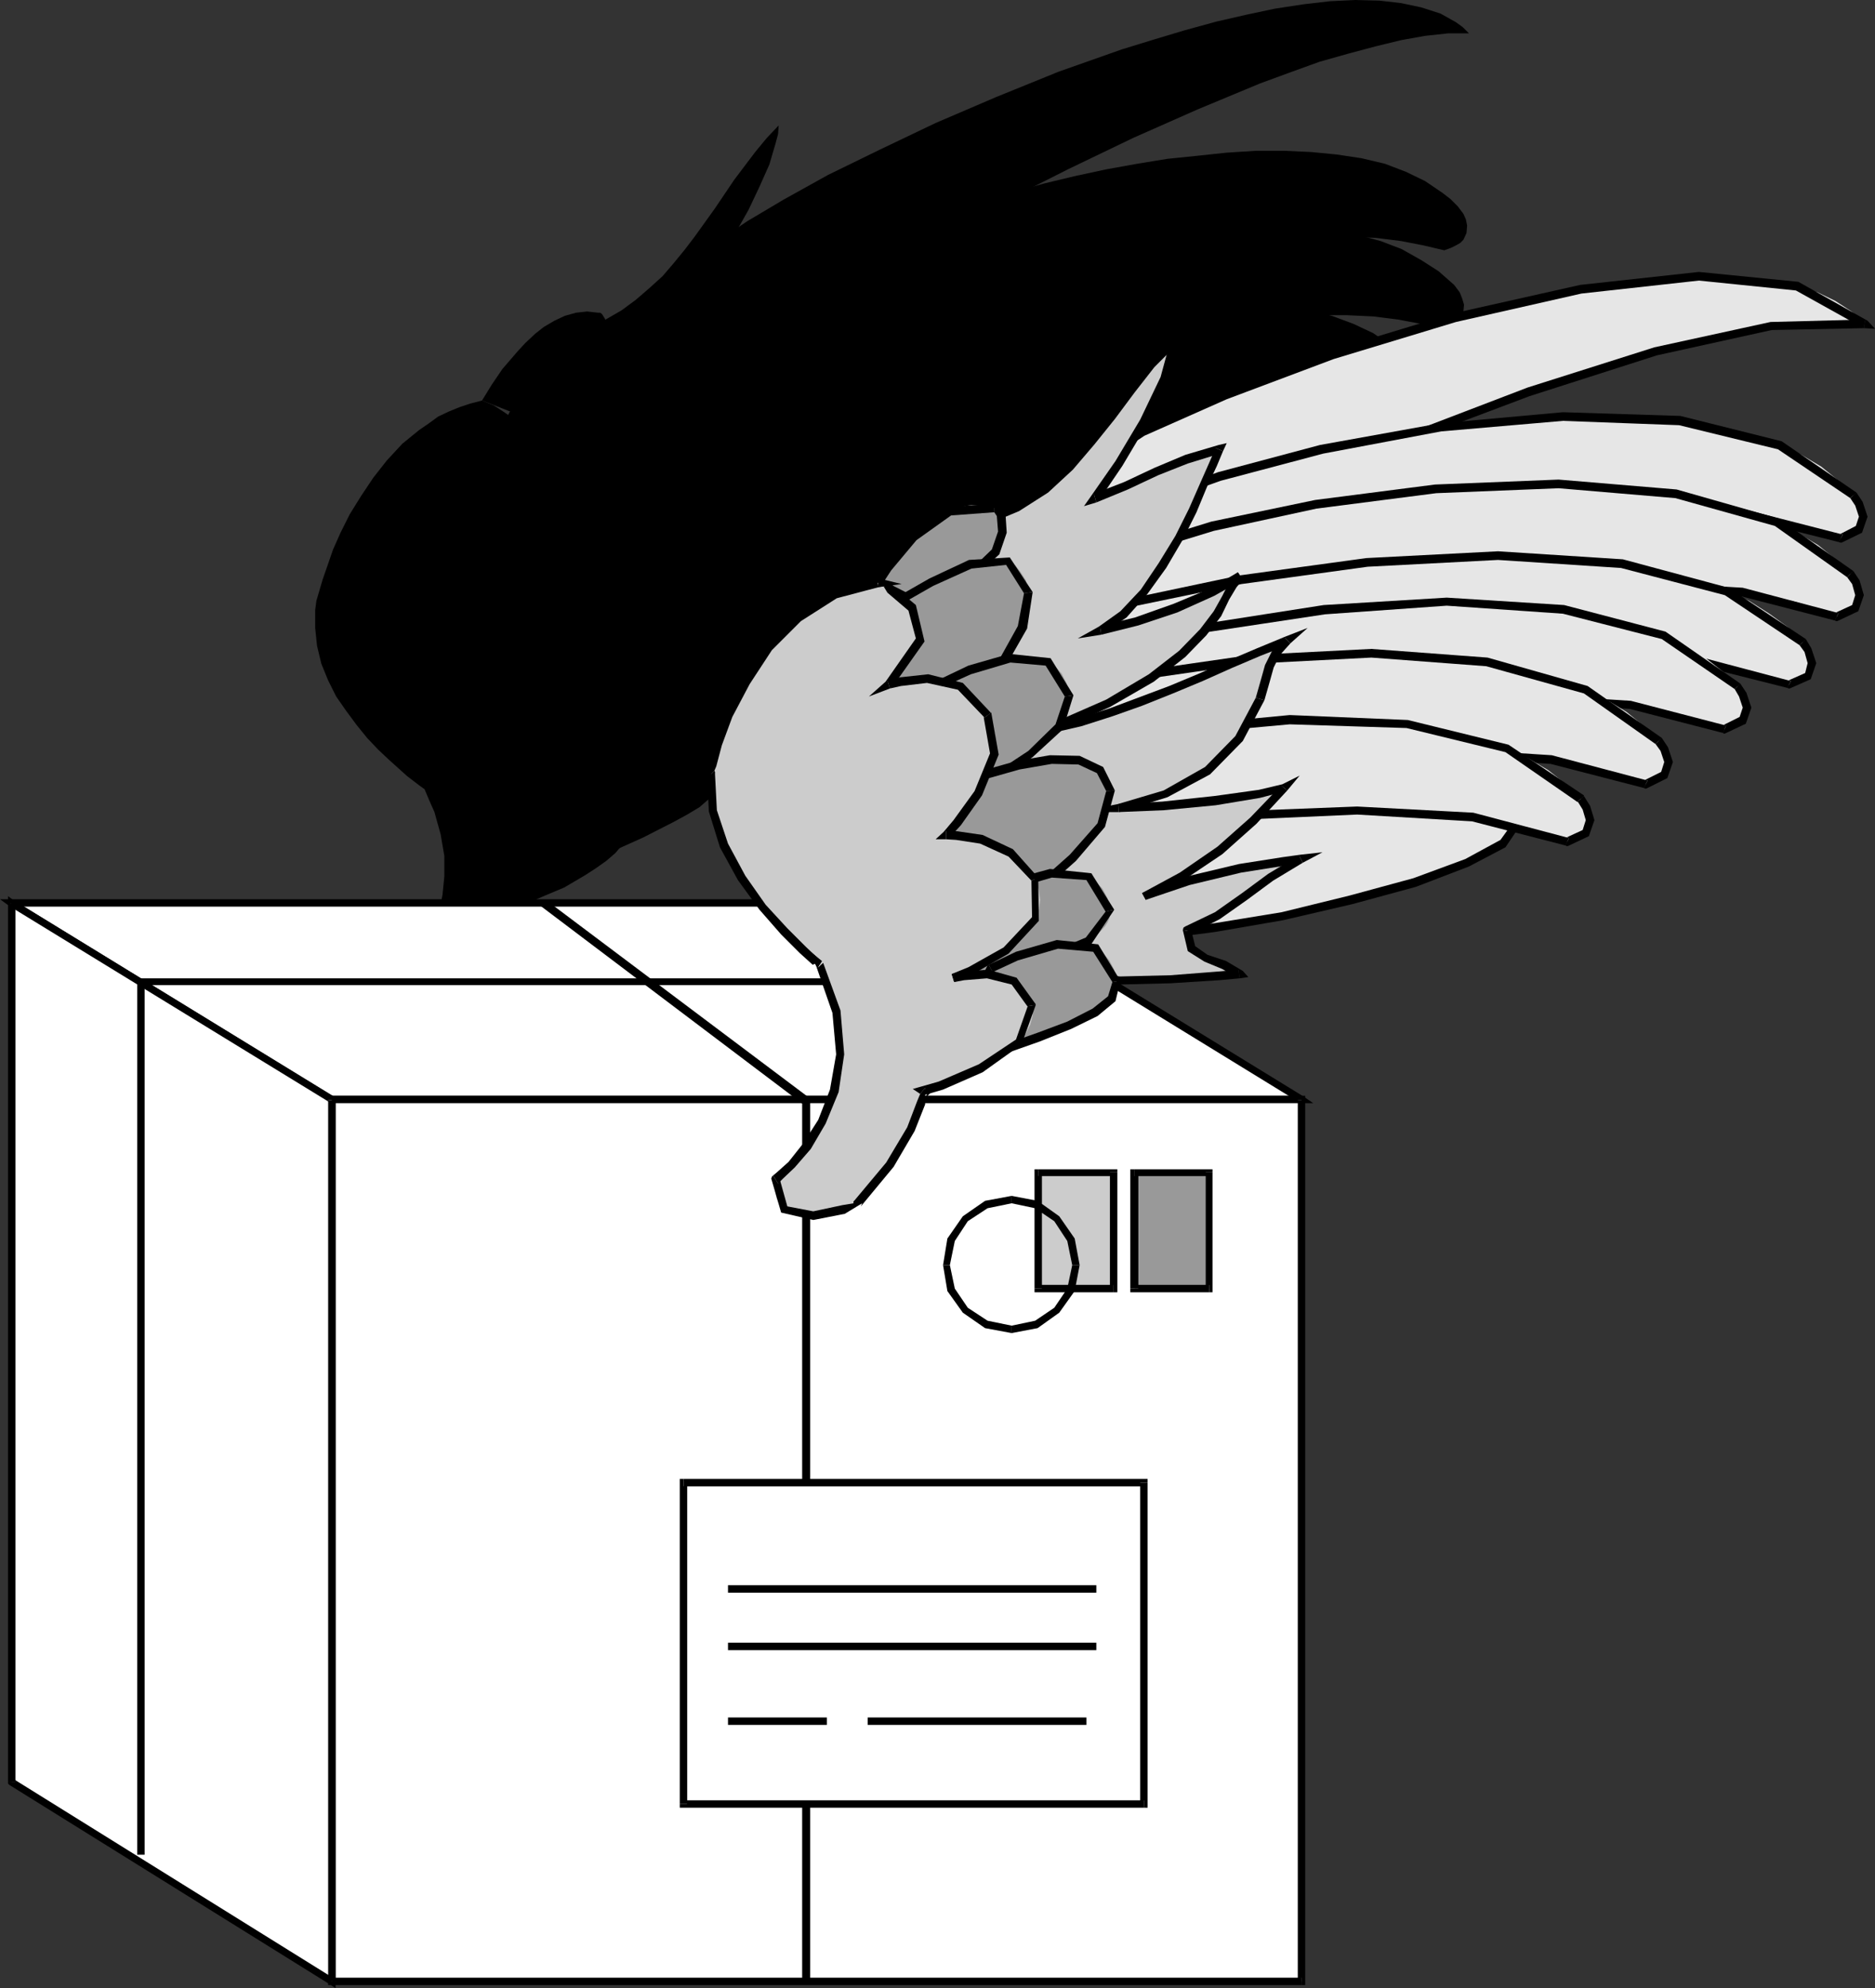 <?xml version="1.0" encoding="UTF-8" standalone="no"?>
<svg
   version="1.0"
   width="129.724mm"
   height="137.52mm"
   id="svg153"
   sodipodi:docname="Air Mail 04.wmf"
   xmlns:inkscape="http://www.inkscape.org/namespaces/inkscape"
   xmlns:sodipodi="http://sodipodi.sourceforge.net/DTD/sodipodi-0.dtd"
   xmlns="http://www.w3.org/2000/svg"
   xmlns:svg="http://www.w3.org/2000/svg">
  <rect width="100%" height="100%" fill="#333333" stroke="none"/>
  <sodipodi:namedview
     id="namedview153"
     pagecolor="#ffffff"
     bordercolor="#000000"
     borderopacity="0.25"
     inkscape:showpageshadow="2"
     inkscape:pageopacity="0.0"
     inkscape:pagecheckerboard="0"
     inkscape:deskcolor="#d1d1d1"
     inkscape:document-units="mm" />
  <defs
     id="defs1">
    <pattern
       id="WMFhbasepattern"
       patternUnits="userSpaceOnUse"
       width="6"
       height="6"
       x="0"
       y="0" />
  </defs>
  <path
     style="fill:#000000;fill-opacity:1;fill-rule:evenodd;stroke:none"
     d="m 211.857,157.69 8.08,-2.908 9.05,-2.747 5.494,-1.454 5.979,-1.293 6.302,-1.293 6.464,-0.969 6.787,-0.808 6.626,-0.323 6.787,0.162 6.787,0.485 6.626,1.131 5.979,1.939 v 1.131 l -0.646,1.293 -1.131,1.454 -1.454,1.454 -4.04,2.908 -5.494,3.231 -6.464,3.07 -7.272,3.554 -8.08,3.07 -8.565,3.393 -8.726,3.07 -9.211,2.747 -9.05,2.908 -8.888,2.262 -8.242,2.1 -7.757,1.939 -6.787,0.969 -5.979,0.808 z"
     id="path1" />
  <path
     style="fill:#000000;fill-opacity:1;fill-rule:evenodd;stroke:none"
     d="m 184.062,66.243 1.778,-1.777 2.424,-1.777 7.11,-4.847 9.534,-5.655 11.635,-6.463 13.574,-6.624 14.544,-6.947 15.837,-6.786 16.322,-6.624 16.483,-5.816 8.403,-2.585 8.08,-2.424 8.242,-2.262 7.757,-1.777 7.595,-1.616 7.434,-1.131 6.949,-0.808 L 354.388,0 l 6.302,0.162 5.656,0.646 5.333,1.131 5.01,1.616 4.04,2.262 1.778,1.293 1.616,1.616 h -5.494 l -5.979,0.646 -6.302,1.131 -6.626,1.616 -7.272,1.939 -7.434,2.1 -7.595,2.747 -7.918,2.908 -16.322,6.786 -16.806,7.432 -17.13,8.24 -16.645,8.402 -31.35,16.641 -26.664,14.703 -19.069,10.502 -5.979,2.908 -3.07,1.293 z"
     id="path2" />
  <path
     style="fill:#000000;fill-opacity:1;fill-rule:evenodd;stroke:none"
     d="m 184.062,84.177 1.778,-1.616 2.262,-1.777 6.787,-4.039 9.05,-4.685 11.15,-4.685 12.928,-5.17 14.059,-5.009 15.19,-4.847 15.675,-4.362 8.08,-1.939 8.242,-1.777 8.08,-1.454 7.918,-1.293 7.918,-0.808 7.595,-0.808 7.595,-0.485 h 7.434 l 7.11,0.323 6.626,0.646 6.464,0.969 6.141,1.454 5.494,2.1 5.01,2.424 4.525,3.07 2.101,1.616 1.939,1.939 1.454,1.939 0.646,1.454 0.323,1.616 -0.162,1.939 -0.808,1.777 -0.808,0.808 -1.131,0.646 -1.293,0.646 -1.778,0.646 -5.494,-1.293 -5.818,-1.131 -6.464,-0.808 -6.949,-0.323 -6.949,-0.162 -7.434,0.323 -7.757,0.485 -8.08,0.808 -16.16,2.1 -16.806,2.908 -16.968,3.716 -16.483,3.878 -15.998,4.201 -15.352,4.362 -26.341,7.594 -18.907,5.978 -5.979,1.777 -3.07,0.808 z"
     id="path3" />
  <path
     style="fill:#000000;fill-opacity:1;fill-rule:evenodd;stroke:none"
     d="m 182.285,95.809 1.778,-1.616 2.424,-1.616 3.07,-1.777 3.555,-1.939 9.211,-4.201 11.312,-4.362 12.766,-4.362 14.382,-4.362 15.029,-3.878 15.837,-3.554 8.08,-1.454 8.242,-1.293 8.08,-1.131 7.918,-0.969 8.08,-0.485 7.757,-0.485 h 7.434 l 7.434,0.162 7.272,0.485 6.787,1.131 6.302,1.293 5.979,1.616 5.494,2.1 5.171,2.908 4.525,2.908 4.04,3.554 1.454,1.939 0.646,1.616 0.485,1.616 -0.162,1.777 -0.323,0.969 -0.646,0.808 -0.808,0.808 -0.97,0.808 -1.293,0.646 -1.616,0.485 -5.494,-1.293 -5.979,-1.131 -6.464,-0.808 -6.949,-0.323 h -7.11 l -7.434,0.162 -7.757,0.485 -7.918,0.808 -16.322,2.1 -16.645,3.231 -16.968,3.393 -16.645,4.039 -15.998,4.201 -15.19,4.201 -26.341,7.755 -18.907,5.978 -5.979,1.777 -3.07,0.808 z"
     id="path4" />
  <path
     style="fill:#000000;fill-opacity:1;fill-rule:evenodd;stroke:none"
     d="m 159.014,118.914 1.939,-1.454 2.262,-1.939 3.232,-1.616 4.04,-2.1 9.696,-4.362 11.797,-4.685 13.736,-4.685 15.029,-4.685 16.322,-4.201 16.806,-3.878 8.565,-1.616 8.565,-1.454 8.565,-1.454 8.565,-0.969 8.565,-0.808 8.08,-0.485 8.08,-0.323 7.757,0.162 7.434,0.485 7.11,0.808 6.787,1.293 6.302,1.616 5.656,2.1 5.171,2.424 4.686,3.231 2.101,1.454 1.939,1.939 0.646,0.646 0.808,1.293 0.646,1.454 0.485,1.777 -0.162,1.777 -0.323,0.969 -0.646,0.808 -0.646,0.808 -1.131,0.808 -1.293,0.646 -1.778,0.646 -5.494,-1.454 -5.979,-1.131 -6.302,-0.808 -6.949,-0.323 -7.11,-0.162 -7.434,0.323 -7.595,0.485 -8.08,0.808 -16.483,2.262 -16.645,2.908 -16.806,3.716 -16.645,3.716 -15.998,4.201 -15.19,4.362 -26.341,7.917 -19.069,5.816 -5.979,1.616 -2.909,0.808 z"
     id="path5" />
  <path
     style="fill:#000000;fill-opacity:1;fill-rule:evenodd;stroke:none"
     d="m 153.843,132.97 1.778,-1.616 2.262,-1.777 3.07,-1.777 3.555,-2.1 9.211,-4.362 11.312,-4.524 12.605,-4.847 14.221,-4.685 15.19,-4.362 15.675,-3.878 8.08,-1.777 8.08,-1.616 7.918,-1.293 8.242,-0.969 7.757,-0.969 7.757,-0.485 7.434,-0.323 7.434,0.162 7.11,0.485 6.787,0.808 6.464,1.131 5.979,1.616 5.494,2.1 5.171,2.585 4.525,3.07 3.878,3.554 1.454,1.777 0.646,1.777 0.323,1.777 -0.162,1.616 -0.162,0.808 -0.646,0.808 -0.808,0.969 -1.131,0.808 -1.293,0.485 -1.616,0.646 -5.494,-1.293 -5.979,-1.293 -6.464,-0.808 -6.787,-0.323 h -7.272 l -7.272,0.162 -7.757,0.646 -7.918,0.646 -16.322,2.262 -16.806,3.07 -16.968,3.554 -16.483,4.039 -16.16,4.201 -15.19,4.039 -26.341,7.917 -18.907,5.978 -5.979,1.777 -3.07,0.808 z"
     id="path6" />
  <path
     style="fill:#000000;fill-opacity:1;fill-rule:evenodd;stroke:none"
     d="m 136.067,146.38 1.616,-1.616 2.424,-1.616 2.909,-1.939 3.717,-1.777 9.05,-4.201 10.827,-4.524 12.605,-4.524 13.898,-4.524 15.029,-3.878 7.595,-2.1 7.757,-1.777 7.918,-1.293 8.08,-1.454 7.757,-1.131 7.918,-1.131 7.918,-0.646 7.434,-0.323 7.595,-0.162 7.272,0.162 6.949,0.485 6.626,0.808 6.302,1.454 5.979,1.616 5.494,2.1 5.01,2.747 4.525,2.908 4.04,3.554 1.454,1.939 0.646,1.616 0.323,1.777 -0.162,1.777 -0.323,0.808 -0.485,0.808 -0.808,0.808 -1.131,0.808 -1.293,0.646 -1.778,0.646 -5.494,-1.454 -5.818,-1.131 -6.464,-0.808 -6.787,-0.323 h -7.272 l -7.272,0.162 -7.757,0.646 -7.918,0.646 -16.322,2.262 -16.968,3.07 -16.645,3.393 -16.645,4.039 -15.998,4.201 -15.19,4.201 -26.341,7.917 -18.907,5.816 -5.979,1.777 -3.07,0.808 z"
     id="path7" />
  <path
     style="fill:#000000;fill-opacity:1;fill-rule:evenodd;stroke:none"
     d="m 112.635,171.423 1.778,-1.616 2.262,-1.777 6.949,-4.039 9.05,-4.524 11.15,-5.009 12.766,-5.009 14.221,-5.17 15.19,-4.685 15.675,-4.362 7.918,-1.939 8.242,-1.616 7.918,-1.616 8.08,-1.293 7.918,-0.969 7.595,-0.808 7.595,-0.323 7.434,-0.162 6.949,0.323 6.787,0.646 6.464,1.131 6.141,1.454 5.494,2.1 5.01,2.424 4.525,2.908 2.101,1.777 1.939,1.777 1.454,1.939 0.646,1.616 0.485,1.616 -0.162,1.777 -0.323,0.969 -0.646,0.808 -0.808,0.808 -0.97,0.808 -1.293,0.646 -1.778,0.646 -5.494,-1.454 -5.979,-1.131 -6.302,-0.808 -6.949,-0.323 h -7.11 l -7.434,0.162 -7.595,0.485 -8.08,0.808 -16.322,2.262 -16.645,3.07 -16.968,3.554 -16.645,3.716 -16.16,4.201 -15.029,4.362 -26.341,7.917 -19.069,5.655 -5.818,1.777 -3.07,0.969 z"
     id="path8" />
  <path
     style="fill:#000000;fill-opacity:1;fill-rule:evenodd;stroke:none"
     d="m 153.681,85.792 4.686,-2.262 4.202,-2.424 3.717,-2.747 3.555,-3.07 3.394,-3.07 2.909,-3.393 2.909,-3.554 2.586,-3.393 5.333,-7.432 5.01,-7.432 5.494,-7.271 3.07,-3.716 3.07,-3.231 -0.162,2.262 -0.646,2.424 -1.616,5.493 -2.586,5.816 -2.909,6.14 -3.394,5.978 -3.394,5.816 -6.141,9.532 4.202,-2.1 4.04,-2.1 7.757,-4.201 7.918,-4.201 4.202,-1.939 4.363,-1.616 -3.878,9.532 -2.909,7.109 -3.717,7.594 -4.202,7.755 -2.424,3.716 -2.424,3.554 -2.747,3.393 -2.586,3.231 -3.232,2.585 -2.909,2.424 4.525,-1.777 4.848,-1.777 10.342,-4.685 9.534,-5.17 3.878,-2.424 3.394,-2.585 -0.97,1.131 -0.808,1.454 -1.939,3.393 -2.262,4.524 -1.616,2.585 -1.939,2.747 -2.586,3.07 -2.909,3.07 -3.717,3.393 -4.525,3.716 -5.171,3.878 -5.979,4.039 -7.272,4.201 -8.242,4.524 8.242,-2.908 7.918,-3.393 7.918,-3.716 7.918,-4.039 15.514,-8.402 14.867,-7.755 -1.616,1.777 -1.293,1.777 -0.97,1.777 -0.808,1.939 -1.293,4.039 -1.293,4.685 -0.97,2.908 -1.293,2.908 -1.454,2.747 -1.616,2.585 -1.778,2.262 -2.101,2.424 -2.101,2.262 -2.424,2.1 -5.171,3.878 -5.656,3.393 -6.141,2.908 -6.464,2.262 5.494,-0.808 6.302,-1.131 13.413,-2.908 11.958,-3.07 4.04,-1.293 2.262,-0.969 -3.878,5.009 -4.04,4.685 -4.363,4.524 -4.686,4.201 -4.525,3.878 -5.01,3.716 -5.01,3.554 -5.01,3.07 5.333,-2.908 6.302,-2.747 6.626,-2.424 6.787,-2.1 11.312,-3.07 4.686,-1.131 -4.202,2.908 -3.717,2.747 -7.11,5.816 -3.232,2.908 -3.555,2.747 -3.878,2.585 -4.202,2.262 v 1.616 l 0.162,1.131 0.323,0.969 0.646,0.969 0.808,0.646 0.808,0.646 2.262,0.808 4.686,1.131 2.424,0.808 1.616,1.131 -5.494,1.131 -12.443,2.262 -7.11,0.969 -6.141,0.808 -5.01,0.162 -1.778,-0.323 -1.131,-0.323 -36.198,-51.863 z"
     id="path9" />
  <path
     style="fill:#000000;fill-opacity:1;fill-rule:evenodd;stroke:none"
     d="m 126.048,104.696 2.586,-4.201 2.747,-4.039 4.04,-4.685 1.939,-2.1 2.586,-2.424 2.262,-1.777 2.747,-1.616 2.747,-1.293 2.909,-0.808 2.909,-0.323 2.909,0.323 h 0.485 l 0.485,0.323 0.808,1.293 0.485,2.1 v 2.262 l -0.646,2.908 -1.131,2.585 -0.808,1.454 -1.131,1.293 -1.293,1.131 -1.616,1.131 -3.878,2.424 -5.656,3.393 -7.434,4.201 z"
     id="path10" />
  <path
     style="fill:#000000;fill-opacity:1;fill-rule:evenodd;stroke:none"
     d="m 133.32,107.604 6.949,-4.685 4.686,-3.07 5.333,-2.747 2.586,-0.969 2.586,-0.646 2.424,-0.323 1.939,0.323 2.101,0.808 1.454,1.454 1.293,2.262 0.646,3.07 0.162,2.262 -0.162,2.262 -0.646,2.424 -0.646,2.424 -2.262,4.847 -2.909,4.524 -3.232,4.524 -3.394,4.201 -5.656,6.624 -26.664,-3.231 z"
     id="path11" />
  <path
     style="fill:#000000;fill-opacity:1;fill-rule:evenodd;stroke:none"
     d="m 143.016,128.769 2.909,-1.616 4.04,-2.262 5.171,-2.424 5.494,-1.939 2.424,-0.485 2.747,-0.323 2.424,0.162 2.262,0.485 1.939,1.131 1.616,1.777 1.293,2.424 0.646,3.07 0.162,2.1 -0.485,2.262 -0.97,2.1 -1.131,1.939 -1.616,2.262 -1.939,1.777 -4.202,3.878 -4.363,3.716 -4.525,3.393 -3.878,3.231 -1.616,1.454 -1.293,1.293 z"
     id="path12" />
  <path
     style="fill:#000000;fill-opacity:1;fill-rule:evenodd;stroke:none"
     d="m 136.713,160.598 3.555,-2.262 6.141,-2.908 7.918,-3.716 4.202,-1.777 4.363,-1.616 4.04,-1.293 4.202,-1.131 3.878,-0.485 h 3.555 l 3.07,0.485 1.293,0.646 1.293,0.646 0.97,0.969 0.646,1.131 0.646,1.454 0.323,1.616 0.162,2.262 -0.485,2.262 -0.808,2.424 -1.293,2.424 -1.454,2.262 -1.778,2.424 -4.04,4.685 -4.363,4.362 -4.363,4.201 -3.878,3.716 -2.586,2.908 z"
     id="path13" />
  <path
     style="fill:#000000;fill-opacity:1;fill-rule:evenodd;stroke:none"
     d="m 153.681,183.864 2.909,-1.616 4.202,-2.424 4.848,-2.262 5.494,-1.939 2.747,-0.646 2.586,-0.162 2.586,0.162 2.262,0.485 1.939,1.131 1.616,1.777 1.293,2.262 0.646,3.231 v 1.131 l -0.162,0.808 -1.131,2.424 -1.939,1.939 -2.586,2.1 -3.07,2.1 -3.555,2.1 -8.08,3.878 -15.998,7.109 -6.302,3.393 -2.262,1.293 -1.454,1.454 z"
     id="path14" />
  <path
     style="fill:#000000;fill-opacity:1;fill-rule:evenodd;stroke:none"
     d="m 155.459,202.282 7.11,-3.878 4.848,-2.424 5.494,-1.939 2.747,-0.485 2.586,-0.323 2.586,0.162 2.262,0.485 1.939,1.131 1.616,1.777 1.131,2.424 0.646,3.07 v 1.131 l -0.162,1.131 -1.131,2.1 -1.616,2.1 -2.586,2.262 -3.232,1.939 -3.555,1.939 -7.918,4.039 -16.16,7.271 -6.302,3.231 -2.101,1.454 -1.616,1.454 z"
     id="path15" />
  <path
     style="fill:#000000;fill-opacity:1;fill-rule:evenodd;stroke:none"
     d="m 99.384,263.678 1.293,-1.131 2.909,-3.231 1.939,-2.424 2.101,-2.747 1.939,-3.231 2.101,-3.716 1.616,-4.039 1.454,-4.201 0.97,-5.009 0.485,-4.847 v -5.332 l -0.97,-5.655 -1.616,-5.816 -1.293,-2.908 -1.293,-3.07 -1.131,-0.808 -3.394,-2.585 -4.848,-4.362 -2.747,-2.585 -2.909,-3.07 -2.747,-3.393 -2.747,-3.716 -2.586,-3.716 -2.101,-4.201 -1.778,-4.362 -1.131,-4.685 -0.485,-4.685 v -4.685 l 0.323,-2.424 1.616,-5.493 2.747,-7.917 1.939,-4.362 2.424,-4.847 2.909,-4.685 3.232,-4.847 3.555,-4.524 4.04,-4.362 4.363,-3.554 2.586,-1.777 2.424,-1.777 2.747,-1.293 2.747,-1.131 2.909,-0.969 3.07,-0.808 3.07,1.293 2.747,1.777 1.616,1.131 1.454,1.616 1.131,1.616 0.646,1.777 0.323,2.1 -0.162,2.424 -0.808,2.747 -1.454,3.07 -2.424,3.231 -3.394,3.716 2.909,-1.293 3.555,-0.969 3.717,-0.646 h 2.101 2.262 l 2.101,0.485 2.101,0.646 2.101,1.131 1.939,1.454 1.616,1.939 1.454,2.262 1.293,2.424 0.646,2.262 0.162,2.585 -0.323,2.747 -0.646,2.747 -0.97,2.747 -2.424,5.17 -2.909,4.685 -2.747,3.554 -2.747,3.554 2.747,-0.323 2.909,0.162 3.555,0.323 3.878,0.969 3.878,1.616 1.778,1.131 1.454,1.454 1.616,1.616 1.293,2.1 1.131,2.424 0.323,2.908 -0.323,2.424 -1.131,2.747 -1.454,2.262 -1.616,2.424 -2.101,2.1 -2.586,2.1 -4.686,3.716 -4.363,2.747 -4.525,2.424 2.747,-0.969 2.909,-0.646 3.232,-0.485 3.555,0.162 1.616,0.323 1.778,0.646 1.293,0.969 1.454,1.131 0.97,1.616 0.808,2.262 0.162,2.424 -0.485,2.424 -1.293,2.424 -1.616,2.424 -1.939,2.262 -2.424,2.1 -2.747,1.939 -2.747,1.777 -5.494,3.231 -5.01,2.1 -4.848,2.1 0.162,0.969 -0.485,2.1 -1.131,3.231 -1.616,4.039 -2.262,4.685 -3.07,5.17 -3.878,5.493 -4.686,5.655 -0.97,0.646 -2.747,1.454 -3.717,1.293 -4.363,1.131 -1.939,0.162 h -1.939 l -1.778,-0.323 -1.616,-0.646 -1.293,-1.131 -0.808,-1.616 -0.323,-2.1 z"
     id="path16" />
  <path
     style="fill:#ffffff;fill-opacity:1;fill-rule:evenodd;stroke:none"
     d="M 2.909,236.05 H 256.621 L 340.329,287.59 H 86.618 Z"
     id="path17" />
  <path
     style="fill:#000000;fill-opacity:1;fill-rule:evenodd;stroke:none"
     d="m 257.105,235.242 -0.485,-0.162 H 2.909 v 1.939 H 256.621 l -0.485,-0.162 0.97,-1.616 h -0.162 l -0.323,-0.162 z"
     id="path18" />
  <path
     style="fill:#000000;fill-opacity:1;fill-rule:evenodd;stroke:none"
     d="m 340.329,288.398 0.485,-1.777 -83.709,-51.378 -0.97,1.616 83.709,51.378 0.485,-1.777 v 1.939 h 3.07 l -2.586,-1.777 z"
     id="path19" />
  <path
     style="fill:#000000;fill-opacity:1;fill-rule:evenodd;stroke:none"
     d="m 86.133,288.236 0.485,0.162 H 340.329 v -1.939 H 86.618 l 0.485,0.162 -0.97,1.616 h 0.162 l 0.323,0.162 z"
     id="path20" />
  <path
     style="fill:#000000;fill-opacity:1;fill-rule:evenodd;stroke:none"
     d="m 2.909,235.081 -0.485,1.777 83.709,51.378 0.97,-1.616 -83.709,-51.378 -0.485,1.777 v -1.939 H 0 l 2.424,1.777 z"
     id="path21" />
  <path
     style="fill:#ffffff;fill-opacity:1;fill-rule:evenodd;stroke:none"
     d="M 86.779,287.59 H 340.329 V 517.985 H 86.779 Z"
     id="path22" />
  <path
     style="fill:#000000;fill-opacity:1;fill-rule:evenodd;stroke:none"
     d="m 341.299,287.59 -0.97,-1.131 H 86.779 v 1.939 H 340.329 l -0.97,-0.808 h 1.939 v -1.131 h -0.97 z"
     id="path23" />
  <path
     style="fill:#000000;fill-opacity:1;fill-rule:evenodd;stroke:none"
     d="m 340.329,518.955 0.97,-0.969 V 287.59 h -1.939 v 230.395 l 0.97,-0.969 v 1.939 h 0.97 v -0.969 z"
     id="path24" />
  <path
     style="fill:#000000;fill-opacity:1;fill-rule:evenodd;stroke:none"
     d="m 85.81,517.985 0.97,0.969 H 340.329 v -1.939 H 86.779 l 0.97,0.969 h -1.939 v 0.969 h 0.97 z"
     id="path25" />
  <path
     style="fill:#000000;fill-opacity:1;fill-rule:evenodd;stroke:none"
     d="M 86.779,286.459 85.81,287.59 v 230.395 h 1.939 V 287.59 l -0.97,0.808 v -1.939 H 85.81 V 287.59 Z"
     id="path26" />
  <path
     style="fill:#ffffff;fill-opacity:1;fill-rule:evenodd;stroke:none"
     d="M 2.909,236.05 86.779,287.59 V 517.985 L 2.909,465.799 Z"
     id="path27" />
  <path
     style="fill:#000000;fill-opacity:1;fill-rule:evenodd;stroke:none"
     d="m 87.749,287.59 -0.485,-0.969 L 3.394,235.242 2.424,236.858 86.294,288.236 85.81,287.59 h 1.939 v -0.646 l -0.485,-0.323 z"
     id="path28" />
  <path
     style="fill:#000000;fill-opacity:1;fill-rule:evenodd;stroke:none"
     d="m 86.294,518.793 1.454,-0.808 V 287.59 h -1.939 v 230.395 l 1.454,-0.808 -0.97,1.616 1.454,0.969 v -1.777 z"
     id="path29" />
  <path
     style="fill:#000000;fill-opacity:1;fill-rule:evenodd;stroke:none"
     d="m 2.101,465.799 0.323,0.808 83.87,52.186 0.97,-1.616 -83.87,-52.186 0.646,0.808 H 2.101 v 0.485 l 0.323,0.323 z"
     id="path30" />
  <path
     style="fill:#000000;fill-opacity:1;fill-rule:evenodd;stroke:none"
     d="m 3.394,235.242 -1.293,0.808 V 465.799 H 4.04 V 236.05 l -1.616,0.808 0.97,-1.616 -1.293,-0.969 v 1.777 z"
     id="path31" />
  <path
     style="fill:#000000;fill-opacity:1;fill-rule:evenodd;stroke:none"
     d="m 37.814,256.569 -0.97,0.969 H 292.011 v -1.777 H 36.845 l -0.97,0.808 0.97,-0.808 h -0.97 v 0.808 z"
     id="path32" />
  <path
     style="fill:#000000;fill-opacity:1;fill-rule:evenodd;stroke:none"
     d="m 36.845,484.864 h 0.97 V 256.569 h -1.939 v 228.295 z"
     id="path33" />
  <path
     style="fill:#000000;fill-opacity:1;fill-rule:evenodd;stroke:none"
     d="m 211.857,287.752 -0.323,-0.808 -68.842,-51.702 -1.293,1.616 68.68,51.863 -0.323,-0.969 h 2.101 v -0.323 l -0.323,-0.485 z"
     id="path34" />
  <path
     style="fill:#000000;fill-opacity:1;fill-rule:evenodd;stroke:none"
     d="m 210.888,517.985 h 0.97 V 287.752 h -2.101 v 230.234 z"
     id="path35" />
  <path
     style="fill:#e6e6e6;fill-opacity:1;fill-rule:evenodd;stroke:none"
     d="m 315.281,214.723 2.262,-0.646 5.818,-1.454 9.211,-1.616 5.333,-0.808 5.818,-0.646 6.302,-0.808 6.626,-0.162 h 6.787 l 6.949,0.323 6.626,0.969 6.787,1.131 6.626,1.939 6.141,2.585 -0.162,1.131 -0.646,1.293 -1.293,1.131 -1.293,1.293 -4.202,2.585 -5.333,2.585 -6.464,2.585 -7.272,2.585 -8.08,2.424 -8.565,2.1 -9.05,2.1 -8.888,1.939 -9.05,1.777 -8.726,1.454 -8.403,1.131 -7.757,0.969 -6.949,0.323 -5.818,0.162 z"
     id="path36" />
  <path
     style="fill:#000000;fill-opacity:1;fill-rule:evenodd;stroke:none"
     d="m 397.697,215.531 -0.646,-0.969 -12.928,-4.362 -13.574,-2.262 -13.898,-0.485 -13.09,0.808 -11.312,1.777 -9.05,1.616 -6.141,1.293 -2.101,0.646 0.485,2.262 2.424,-0.646 5.656,-1.454 9.05,-1.616 11.312,-1.454 12.766,-0.808 13.574,0.323 13.251,2.1 12.605,4.201 -0.808,-0.969 h 2.424 v -0.646 l -0.646,-0.323 z"
     id="path37" />
  <path
     style="fill:#000000;fill-opacity:1;fill-rule:evenodd;stroke:none"
     d="m 287.809,244.29 0.808,1.939 12.928,-0.485 16.16,-2.1 17.776,-3.07 18.099,-4.201 16.645,-4.524 13.898,-5.332 9.534,-5.009 4.04,-5.978 h -2.424 l -2.909,4.039 -9.211,5.009 -13.574,5.009 -16.645,4.524 -17.776,4.362 -17.776,2.908 -16.16,2.1 -12.605,0.485 0.808,1.939 -1.616,-1.616 -1.616,1.777 2.424,0.162 z"
     id="path38" />
  <path
     style="fill:#000000;fill-opacity:1;fill-rule:evenodd;stroke:none"
     d="m 314.958,213.592 -0.485,0.323 -26.664,30.375 1.616,1.616 26.502,-30.375 -0.485,0.323 -0.485,-2.262 -0.323,0.162 -0.162,0.162 z"
     id="path39" />
  <path
     style="fill:#e6e6e6;fill-opacity:1;fill-rule:evenodd;stroke:none"
     d="m 287.648,120.206 1.778,-1.454 2.586,-1.616 6.949,-4.201 9.534,-4.524 11.797,-5.009 13.251,-5.332 14.867,-5.332 15.675,-5.17 16.322,-4.524 16.645,-4.201 8.08,-1.777 8.242,-1.454 8.08,-1.293 7.757,-0.969 7.595,-0.646 7.434,-0.485 h 6.949 l 6.626,0.485 6.302,0.808 5.818,1.293 5.333,1.616 4.686,2.262 4.202,2.747 1.778,1.454 1.616,1.777 -5.333,-0.485 h -5.979 l -6.302,0.323 -6.787,0.808 -7.272,0.969 -7.272,1.777 -7.757,1.777 -7.918,1.939 -16.322,5.009 -16.968,5.655 -16.806,6.14 -16.645,6.624 -31.512,13.41 -26.502,11.633 -19.069,8.402 -5.979,2.424 -3.07,0.808 z"
     id="path40" />
  <path
     style="fill:#000000;fill-opacity:1;fill-rule:evenodd;stroke:none"
     d="m 487.385,85.792 0.97,-1.939 -18.099,-10.179 -26.018,-2.585 -31.027,3.393 -33.128,7.432 -31.997,9.694 -28.28,10.825 -21.493,9.694 -11.474,7.271 1.616,1.616 10.827,-7.109 21.493,-9.532 27.957,-10.502 31.997,-9.694 32.805,-7.432 30.704,-3.393 25.371,2.585 17.13,9.532 0.97,-1.939 -0.323,2.262 2.909,0.162 -1.939,-2.1 z"
     id="path41" />
  <path
     style="fill:#000000;fill-opacity:1;fill-rule:evenodd;stroke:none"
     d="m 278.921,151.55 1.131,1.454 9.534,-3.393 19.069,-8.402 26.502,-11.633 31.35,-13.41 33.451,-12.602 33.29,-10.663 30.058,-6.624 24.078,-0.485 0.323,-2.262 -24.725,0.646 -30.381,6.624 -33.128,10.502 -33.774,12.925 -31.512,13.41 -26.502,11.794 -19.069,8.24 -8.565,3.07 1.131,1.454 -2.262,-0.646 -0.323,1.454 h 1.454 z"
     id="path42" />
  <path
     style="fill:#000000;fill-opacity:1;fill-rule:evenodd;stroke:none"
     d="m 286.84,119.398 -0.323,0.485 -7.595,31.667 2.262,0.646 7.434,-31.667 -0.162,0.485 -1.616,-1.616 -0.162,0.162 -0.162,0.323 z"
     id="path43" />
  <path
     style="fill:#e6e6e6;fill-opacity:1;fill-rule:evenodd;stroke:none"
     d="m 287.648,138.302 1.778,-1.616 2.262,-1.293 2.909,-1.616 3.717,-1.777 9.211,-3.554 11.312,-3.716 12.605,-3.716 14.059,-3.393 15.352,-3.231 15.837,-2.585 7.918,-0.969 8.08,-0.808 7.918,-0.808 8.08,-0.485 7.918,-0.162 7.757,0.162 7.595,0.323 7.272,0.969 7.11,1.131 6.787,1.293 6.302,1.777 6.141,2.1 5.494,2.585 5.171,3.07 4.363,3.554 4.04,4.039 1.454,2.1 0.646,1.616 0.485,1.777 -0.162,1.616 -0.323,0.808 -0.646,0.969 -0.808,0.808 -0.97,0.485 -1.293,0.485 -1.616,0.485 -5.494,-1.939 -5.979,-1.939 -6.464,-1.293 -6.949,-1.131 -7.11,-0.808 -7.434,-0.646 -7.757,-0.323 -7.757,-0.162 -16.483,0.485 -16.645,1.131 -16.806,1.616 -16.806,2.262 -16.16,2.262 -15.029,2.585 -26.341,5.009 -18.907,3.716 -5.979,1.131 -3.07,0.485 z"
     id="path44" />
  <path
     style="fill:#000000;fill-opacity:1;fill-rule:evenodd;stroke:none"
     d="m 485.446,128.769 -19.554,-13.41 -26.502,-6.624 -30.704,-0.969 -32.158,2.908 -31.35,5.655 -26.664,7.109 -20.523,7.594 -11.15,6.301 1.616,1.777 10.342,-6.14 20.362,-7.271 26.826,-7.109 30.866,-5.816 31.835,-2.747 30.381,1.131 25.856,6.301 18.907,12.764 z"
     id="path45" />
  <path
     style="fill:#000000;fill-opacity:1;fill-rule:evenodd;stroke:none"
     d="m 480.759,141.695 0.808,0.162 5.333,-2.585 1.454,-4.201 -1.293,-3.878 -1.616,-2.424 -1.616,1.454 1.293,1.939 0.97,2.908 -0.808,2.424 -4.04,2.1 0.646,0.162 -1.131,1.939 0.485,0.162 h 0.323 z"
     id="path46" />
  <path
     style="fill:#000000;fill-opacity:1;fill-rule:evenodd;stroke:none"
     d="m 273.427,152.358 0.808,1.939 9.211,-1.616 18.907,-3.716 26.341,-5.009 31.189,-4.847 33.613,-3.878 32.966,-1.616 29.896,1.939 24.402,6.14 1.131,-1.939 -25.21,-6.463 -30.219,-1.939 -33.29,1.616 -33.613,3.716 -31.189,5.009 -26.341,5.009 -18.907,3.716 -8.888,1.616 0.97,1.939 -1.778,-1.616 -1.778,1.939 h 2.586 z"
     id="path47" />
  <path
     style="fill:#000000;fill-opacity:1;fill-rule:evenodd;stroke:none"
     d="m 286.84,137.332 -13.413,15.026 1.778,1.616 13.251,-14.864 z"
     id="path48" />
  <path
     style="fill:#e6e6e6;fill-opacity:1;fill-rule:evenodd;stroke:none"
     d="m 285.87,149.611 1.778,-1.454 2.424,-1.293 2.909,-1.616 3.878,-1.454 9.05,-3.07 11.15,-3.231 12.928,-2.908 14.059,-2.747 15.352,-2.262 15.998,-1.777 7.918,-0.646 8.08,-0.485 8.242,-0.162 h 7.918 l 7.918,0.323 7.757,0.485 7.595,0.646 7.434,1.131 7.11,1.454 6.787,1.616 6.464,2.1 5.979,2.262 5.656,2.908 5.171,3.07 4.363,3.554 4.04,4.039 1.454,2.1 0.646,1.616 0.323,1.777 -0.162,1.616 -0.323,0.969 -0.485,0.646 -0.808,0.808 -1.131,0.646 -1.131,0.485 -1.939,0.485 -5.333,-2.262 -5.979,-1.777 -6.464,-1.293 -6.949,-1.131 -6.949,-0.808 -7.434,-0.646 -7.757,-0.323 h -7.918 l -16.483,0.485 -16.645,1.131 -16.806,1.616 -16.645,2.1 -15.998,2.585 -15.352,2.424 -26.341,5.009 -18.907,3.716 -5.979,1.131 -3.07,0.485 z"
     id="path49" />
  <path
     style="fill:#000000;fill-opacity:1;fill-rule:evenodd;stroke:none"
     d="m 484.638,149.288 -19.554,-13.733 -26.664,-7.594 -30.866,-2.585 -32.32,1.293 -31.35,4.039 -27.149,5.655 -20.362,6.301 -11.312,6.14 1.616,1.616 10.666,-5.493 20.038,-6.14 26.826,-5.816 31.35,-4.039 31.997,-1.293 30.542,2.585 26.018,7.271 18.907,13.41 z"
     id="path50" />
  <path
     style="fill:#000000;fill-opacity:1;fill-rule:evenodd;stroke:none"
     d="m 479.79,162.214 0.646,0.162 5.494,-2.585 1.454,-4.201 -1.131,-3.878 -1.616,-2.424 -1.616,1.616 1.293,1.777 0.808,2.908 -0.808,2.585 -4.202,1.939 0.646,0.162 -0.97,1.939 0.323,0.162 h 0.323 z"
     id="path51" />
  <path
     style="fill:#000000;fill-opacity:1;fill-rule:evenodd;stroke:none"
     d="m 272.296,173.2 0.97,1.616 9.211,-1.616 18.907,-3.716 26.341,-5.009 31.189,-4.847 33.613,-3.878 32.966,-1.616 29.896,1.777 24.402,6.301 0.97,-1.939 -25.048,-6.624 -30.219,-1.777 -33.29,1.616 -33.613,3.716 -31.189,5.17 -26.341,4.847 -18.907,3.716 -8.888,1.616 0.97,1.616 -1.939,-0.969 -0.97,1.616 h 1.939 z"
     id="path52" />
  <path
     style="fill:#000000;fill-opacity:1;fill-rule:evenodd;stroke:none"
     d="m 285.062,148.804 -0.162,0.323 -12.605,24.074 1.939,0.969 12.605,-24.074 -0.162,0.323 -1.616,-1.616 -0.162,0.162 v 0.162 z"
     id="path53" />
  <path
     style="fill:#e6e6e6;fill-opacity:1;fill-rule:evenodd;stroke:none"
     d="m 262.6,170.13 1.778,-1.454 2.262,-1.454 3.394,-1.454 3.878,-1.616 9.696,-3.07 11.797,-3.393 13.898,-3.231 15.19,-2.908 16.16,-2.585 16.806,-2.1 8.565,-0.646 8.565,-0.646 8.565,-0.323 8.565,-0.162 8.242,0.162 8.242,0.485 8.08,0.646 7.918,0.969 7.434,1.293 7.11,1.616 6.626,1.939 6.141,2.262 5.818,2.585 5.333,3.393 4.686,3.393 2.101,1.939 1.939,2.1 1.454,2.1 0.646,1.616 0.162,1.777 -0.162,1.777 -0.162,0.808 -0.485,0.808 -0.808,0.646 -1.131,0.646 -1.293,0.485 -1.778,0.485 -5.494,-2.1 -5.979,-1.777 -6.302,-1.454 -6.787,-1.131 -7.272,-0.808 -7.434,-0.646 -7.595,-0.323 h -8.08 l -16.16,0.485 -16.968,1.131 -16.806,1.616 -16.483,2.262 -16.16,2.424 -15.19,2.585 -26.502,4.847 -18.746,3.716 -5.979,1.131 -3.07,0.485 z"
     id="path54" />
  <path
     style="fill:#000000;fill-opacity:1;fill-rule:evenodd;stroke:none"
     d="m 472.195,167.061 -20.2,-13.41 -27.634,-7.432 -32.643,-2.1 -34.421,1.777 -33.128,4.524 -29.088,6.14 -21.493,6.463 -11.797,6.301 1.616,1.616 10.827,-5.655 21.493,-6.624 28.926,-5.978 32.966,-4.524 34.098,-1.777 32.158,2.1 27.149,7.109 19.554,13.087 z"
     id="path55" />
  <path
     style="fill:#000000;fill-opacity:1;fill-rule:evenodd;stroke:none"
     d="m 467.347,179.825 0.646,0.162 5.494,-2.424 1.454,-4.201 -1.293,-3.878 -1.454,-2.424 -1.616,1.616 1.293,1.777 0.808,2.908 -0.646,2.585 -4.363,1.939 0.646,0.162 -0.97,1.777 0.323,0.162 h 0.323 z"
     id="path56" />
  <path
     style="fill:#000000;fill-opacity:1;fill-rule:evenodd;stroke:none"
     d="m 259.691,191.296 1.131,1.293 9.211,-1.616 18.907,-3.716 26.341,-4.847 31.35,-5.009 33.29,-3.878 32.966,-1.616 30.058,1.777 24.402,6.14 0.97,-1.777 -25.048,-6.624 -30.381,-1.777 -33.29,1.616 -33.29,3.878 -31.35,4.847 -26.341,5.17 -18.907,3.716 -8.888,1.454 1.131,1.293 -2.262,-0.323 -0.162,1.293 h 1.293 z"
     id="path57" />
  <path
     style="fill:#000000;fill-opacity:1;fill-rule:evenodd;stroke:none"
     d="m 261.792,169.323 -0.323,0.646 -1.778,21.327 2.262,0.323 1.778,-21.327 -0.323,0.646 -1.616,-1.616 -0.323,0.323 v 0.323 z"
     id="path58" />
  <path
     style="fill:#e6e6e6;fill-opacity:1;fill-rule:evenodd;stroke:none"
     d="m 257.267,183.541 1.778,-1.454 2.424,-1.454 3.07,-1.454 3.717,-1.616 8.888,-3.393 11.312,-3.554 12.766,-3.07 14.221,-3.393 15.029,-2.424 15.837,-2.262 7.918,-0.969 8.08,-0.485 8.08,-0.485 7.918,-0.323 h 7.918 l 7.757,0.485 7.595,0.485 7.272,1.131 7.11,1.131 6.626,1.616 6.464,1.777 6.141,2.262 5.494,2.747 5.171,3.07 4.525,3.554 4.04,4.039 1.293,2.1 0.646,1.616 0.485,1.777 -0.162,1.616 -0.323,0.808 -0.646,0.969 -0.808,0.808 -0.808,0.485 -1.293,0.485 -1.939,0.485 -5.333,-1.939 -5.979,-1.939 -6.464,-1.454 -6.787,-0.969 -7.11,-0.808 -7.434,-0.646 -7.757,-0.323 -7.918,-0.162 -16.483,0.485 -16.645,1.131 -16.806,1.616 -16.806,2.262 -15.998,2.262 -15.19,2.585 -26.341,5.009 -18.907,3.716 -5.818,1.131 -3.232,0.485 z"
     id="path59" />
  <path
     style="fill:#000000;fill-opacity:1;fill-rule:evenodd;stroke:none"
     d="m 455.065,178.694 -19.554,-13.572 -26.502,-6.947 -30.704,-1.939 -32.158,1.939 -31.027,4.847 -26.987,6.463 -20.523,7.109 -11.15,6.14 1.616,1.616 10.504,-5.816 20.038,-6.786 26.826,-6.463 31.027,-4.685 31.835,-2.262 30.381,2.1 25.856,6.624 19.069,13.087 z"
     id="path60" />
  <path
     style="fill:#000000;fill-opacity:1;fill-rule:evenodd;stroke:none"
     d="m 450.54,191.619 0.485,0.162 5.494,-2.585 1.454,-4.201 -1.293,-3.878 -1.616,-2.424 -1.454,1.454 1.131,1.939 0.97,2.908 -0.808,2.424 -4.202,2.1 0.646,0.162 -0.808,1.939 0.162,0.162 h 0.323 z"
     id="path61" />
  <path
     style="fill:#000000;fill-opacity:1;fill-rule:evenodd;stroke:none"
     d="m 242.885,202.444 0.97,1.777 9.211,-1.616 18.907,-3.716 26.341,-5.009 31.189,-4.847 33.613,-3.878 32.966,-1.616 30.058,1.777 24.402,6.301 0.808,-1.939 -24.886,-6.463 -30.381,-1.939 -33.29,1.616 -33.613,3.716 -31.189,5.009 -26.341,5.009 -18.907,3.716 -8.888,1.616 0.97,1.777 -1.939,-1.293 -0.97,1.777 h 1.939 z"
     id="path62" />
  <path
     style="fill:#000000;fill-opacity:1;fill-rule:evenodd;stroke:none"
     d="m 256.459,182.733 -0.162,0.162 -13.413,19.55 1.939,1.293 13.413,-19.711 -0.162,0.323 -1.616,-1.616 v 0.162 h -0.162 z"
     id="path63" />
  <path
     style="fill:#e6e6e6;fill-opacity:1;fill-rule:evenodd;stroke:none"
     d="m 239.491,195.012 1.778,-1.454 2.101,-1.454 3.232,-1.454 3.555,-1.454 9.05,-3.393 10.827,-3.07 12.766,-3.07 13.898,-2.908 14.867,-2.424 15.514,-1.939 7.918,-0.808 7.918,-0.485 7.757,-0.323 h 7.918 l 7.757,0.162 7.595,0.323 7.595,0.808 7.272,0.969 6.949,1.293 6.626,1.616 6.302,2.1 6.141,2.1 5.494,2.908 5.01,3.07 4.363,3.554 4.04,4.039 1.454,2.1 0.808,1.616 0.323,1.777 -0.162,1.777 -0.323,0.808 -0.646,0.808 -0.646,0.808 -1.131,0.646 -1.293,0.485 -1.778,0.485 -5.333,-2.1 -5.979,-1.777 -6.464,-1.454 -6.949,-1.131 -6.949,-0.808 -7.434,-0.646 -7.757,-0.323 -7.918,-0.162 -16.483,0.485 -16.645,1.131 -16.968,1.777 -16.483,2.1 -16.16,2.424 -15.19,2.424 -26.341,5.17 -18.907,3.554 -5.979,1.131 -3.07,0.485 z"
     id="path64" />
  <path
     style="fill:#000000;fill-opacity:1;fill-rule:evenodd;stroke:none"
     d="m 434.542,192.911 -19.392,-13.572 -26.179,-7.432 -30.381,-2.262 -31.835,1.616 -30.219,4.362 -26.664,5.978 -20.2,6.624 -11.15,5.978 1.778,1.616 10.342,-5.816 19.715,-6.14 26.502,-5.978 30.219,-4.362 31.512,-1.616 30.058,2.262 25.533,7.109 18.746,13.249 z"
     id="path65" />
  <path
     style="fill:#000000;fill-opacity:1;fill-rule:evenodd;stroke:none"
     d="m 429.856,205.998 0.646,0.162 5.494,-2.747 1.454,-4.201 -1.293,-3.878 -1.616,-2.424 -1.616,1.616 1.293,1.777 0.97,2.908 -0.808,2.585 -4.202,2.1 0.646,0.162 -0.97,1.939 0.323,0.162 h 0.323 z"
     id="path66" />
  <path
     style="fill:#000000;fill-opacity:1;fill-rule:evenodd;stroke:none"
     d="m 222.361,216.662 0.97,1.777 9.211,-1.616 18.907,-3.716 26.341,-5.009 31.189,-4.847 33.613,-3.878 32.966,-1.616 29.896,1.939 24.402,6.301 0.97,-1.939 -25.048,-6.624 -30.219,-1.939 -33.29,1.616 -33.613,3.878 -31.189,5.009 -26.341,5.009 -18.907,3.554 -8.888,1.616 0.97,1.777 -1.939,-1.293 -1.293,1.777 h 2.262 z"
     id="path67" />
  <path
     style="fill:#000000;fill-opacity:1;fill-rule:evenodd;stroke:none"
     d="m 238.521,194.204 -0.162,0.162 -15.998,22.296 1.939,1.293 16.16,-22.296 -0.162,0.162 z"
     id="path68" />
  <path
     style="fill:#e6e6e6;fill-opacity:1;fill-rule:evenodd;stroke:none"
     d="m 216.059,217.47 1.939,-1.454 2.262,-1.454 6.787,-3.231 9.211,-3.716 10.989,-3.554 12.928,-3.716 14.059,-3.554 15.19,-3.07 7.918,-1.454 7.757,-1.131 8.08,-1.131 8.08,-0.646 8.08,-0.646 8.08,-0.485 7.757,-0.162 7.757,0.162 7.595,0.485 7.434,0.646 7.11,0.969 6.626,1.454 6.464,1.777 6.141,2.1 5.333,2.585 5.171,3.07 4.525,3.554 4.04,3.878 1.454,2.262 0.646,1.454 0.323,1.777 -0.162,1.777 -0.323,0.969 -0.485,0.808 -0.808,0.646 -1.131,0.646 -1.293,0.485 -1.778,0.485 -5.494,-2.1 -5.818,-1.777 -6.464,-1.454 -6.949,-1.131 -7.11,-0.808 -7.272,-0.646 -7.757,-0.162 h -8.08 l -16.16,0.162 -16.968,1.131 -16.806,1.777 -16.483,2.1 -16.16,2.424 -15.19,2.585 -26.341,5.009 -18.907,3.878 -5.979,1.131 -3.07,0.485 z"
     id="path69" />
  <path
     style="fill:#000000;fill-opacity:1;fill-rule:evenodd;stroke:none"
     d="m 414.18,208.099 v -0.162 l -19.715,-13.249 -26.341,-6.463 -30.866,-1.293 -32.32,3.07 -31.027,5.655 -26.826,7.271 -20.685,7.594 -11.15,6.14 1.616,1.616 10.504,-5.978 20.2,-7.109 26.987,-7.271 30.704,-5.655 31.997,-2.908 30.542,0.969 25.856,6.301 18.907,13.087 v -0.162 z"
     id="path70" />
  <path
     style="fill:#000000;fill-opacity:1;fill-rule:evenodd;stroke:none"
     d="m 409.332,221.024 0.646,0.162 5.494,-2.585 1.454,-4.201 -1.131,-3.716 -1.616,-2.585 -1.616,1.454 1.293,2.1 0.808,2.747 -0.808,2.585 -4.202,1.939 0.646,0.162 -0.97,1.939 0.323,0.162 h 0.323 z"
     id="path71" />
  <path
     style="fill:#000000;fill-opacity:1;fill-rule:evenodd;stroke:none"
     d="m 202,231.849 0.808,1.777 9.211,-1.454 18.907,-3.878 26.341,-5.009 31.35,-5.009 33.29,-3.878 32.966,-1.454 30.058,1.777 24.402,6.301 0.97,-1.939 -25.048,-6.624 -30.381,-1.616 -33.29,1.293 -33.29,3.878 -31.35,5.009 -26.341,5.009 -18.907,3.716 -8.888,1.777 0.808,1.939 -1.616,-1.616 -1.778,1.777 h 2.586 z"
     id="path72" />
  <path
     style="fill:#000000;fill-opacity:1;fill-rule:evenodd;stroke:none"
     d="m 215.251,216.662 -13.251,15.187 1.616,1.616 13.251,-15.187 z"
     id="path73" />
  <path
     style="fill:#cccccc;fill-opacity:1;fill-rule:evenodd;stroke:none"
     d="m 257.267,136.201 4.686,-1.616 4.04,-1.939 4.04,-2.424 3.394,-2.424 3.232,-2.908 3.07,-2.908 2.909,-3.231 2.747,-3.231 5.171,-6.947 5.01,-6.624 5.494,-6.786 3.07,-3.231 3.07,-2.908 -0.162,2.1 -0.646,2.424 -1.778,5.332 -2.424,5.655 -3.07,5.655 -3.07,5.493 -3.394,5.332 -6.302,9.209 4.202,-1.616 3.878,-1.616 7.918,-3.716 3.878,-1.616 4.04,-1.616 4.202,-1.454 4.363,-0.969 -4.04,9.209 -2.909,6.624 -3.555,7.271 -4.363,7.109 -2.262,3.554 -2.586,3.393 -2.424,3.07 -2.909,2.747 -2.909,2.262 -3.07,1.939 4.525,-0.969 5.01,-1.454 10.019,-3.554 9.534,-4.039 4.04,-2.1 3.555,-2.1 -1.131,0.969 -0.97,1.293 -1.778,3.393 -2.262,4.201 -1.616,2.262 -2.101,2.585 -2.424,2.747 -3.07,2.908 -3.717,3.07 -4.363,3.07 -5.333,3.231 -5.979,3.554 -7.272,3.231 -8.242,3.554 8.242,-1.939 8.08,-2.585 7.757,-2.747 7.918,-3.231 15.352,-6.463 7.595,-3.231 7.434,-2.908 -1.616,1.454 -1.293,1.616 -0.97,1.777 -0.646,1.777 -1.293,4.039 -1.293,4.524 -0.97,2.585 -1.293,2.908 -1.293,2.424 -1.939,2.424 -1.778,2.262 -1.939,2.262 -2.262,1.939 -2.424,1.939 -5.01,3.231 -5.818,2.747 -5.979,2.262 -6.302,1.616 5.494,-0.323 6.141,-0.323 13.574,-1.454 11.635,-1.939 4.202,-0.646 2.262,-0.646 -3.878,4.524 -4.202,4.039 -4.363,4.039 -4.363,3.716 -4.848,3.554 -5.01,3.07 -4.848,2.908 -5.171,2.424 5.333,-2.1 6.464,-2.262 6.787,-1.454 6.787,-1.454 10.989,-1.777 4.686,-0.646 -4.04,2.262 -3.878,2.424 -6.949,5.009 -3.394,2.585 -3.555,2.424 -3.717,2.1 -4.202,1.939 v 1.454 1.293 l 0.485,1.131 0.485,0.808 0.808,0.808 0.97,0.646 2.101,1.131 5.01,1.777 1.939,0.969 1.778,1.293 -5.333,0.485 -12.605,0.969 -6.949,0.323 -6.302,-0.162 -5.01,-0.323 -1.778,-0.485 -1.131,-0.485 -36.198,-55.902 z"
     id="path74" />
  <path
     style="fill:#000000;fill-opacity:1;fill-rule:evenodd;stroke:none"
     d="m 308.332,89.024 -1.939,-0.808 -6.141,6.14 -5.656,6.947 -5.01,6.947 -5.01,6.624 -5.656,6.301 -6.141,5.655 -7.11,4.847 -8.726,3.554 0.646,2.1 8.888,-3.716 7.595,-4.847 6.464,-5.978 5.656,-6.624 5.333,-6.624 5.171,-6.947 5.171,-6.624 6.141,-6.14 -1.939,-0.808 h 2.262 l 0.162,-2.747 -2.101,1.939 z"
     id="path75" />
  <path
     style="fill:#000000;fill-opacity:1;fill-rule:evenodd;stroke:none"
     d="m 286.032,129.092 1.293,1.777 6.141,-9.048 6.626,-11.148 5.656,-11.471 2.586,-10.179 h -2.262 l -2.586,9.532 -5.333,11.148 -6.464,10.825 -6.302,9.048 1.293,1.777 -1.293,-1.777 -1.939,2.747 3.232,-0.969 z"
     id="path76" />
  <path
     style="fill:#000000;fill-opacity:1;fill-rule:evenodd;stroke:none"
     d="m 319.806,117.944 -1.131,-1.616 -8.726,2.585 -8.08,3.393 -7.918,3.716 -7.918,3.07 0.646,2.262 8.242,-3.393 7.918,-3.716 7.757,-3.07 8.403,-2.585 -1.131,-1.454 1.939,0.808 0.97,-2.1 -2.101,0.485 z"
     id="path77" />
  <path
     style="fill:#000000;fill-opacity:1;fill-rule:evenodd;stroke:none"
     d="m 287.648,163.668 0.646,2.1 6.302,-4.362 5.333,-5.978 5.01,-6.947 4.363,-7.432 3.555,-7.109 2.747,-6.624 2.586,-5.493 1.616,-3.878 -1.939,-0.808 -1.616,3.716 -2.424,5.493 -2.909,6.624 -3.555,7.109 -4.363,7.109 -4.686,6.947 -5.333,5.655 -5.656,4.039 0.646,2.1 -0.646,-2.1 -5.494,3.07 6.141,-0.969 z"
     id="path78" />
  <path
     style="fill:#000000;fill-opacity:1;fill-rule:evenodd;stroke:none"
     d="m 324.977,151.55 -1.293,-1.939 -7.11,4.201 -9.696,4.039 -10.019,3.554 -9.211,2.262 0.323,2.262 9.696,-2.424 10.181,-3.393 9.696,-4.362 7.434,-4.201 -1.293,-1.939 z"
     id="path79" />
  <path
     style="fill:#000000;fill-opacity:1;fill-rule:evenodd;stroke:none"
     d="m 274.073,189.519 0.646,2.1 15.514,-6.786 11.474,-6.624 8.242,-6.463 5.494,-5.655 3.878,-5.009 2.101,-4.362 1.939,-3.231 1.616,-1.939 -1.293,-1.939 -2.262,2.585 -1.778,3.554 -2.262,4.039 -3.555,4.685 -5.494,5.655 -7.918,6.14 -11.15,6.624 -15.514,6.786 0.646,2.1 -0.646,-2.1 -8.242,3.554 8.888,-1.454 z"
     id="path80" />
  <path
     style="fill:#000000;fill-opacity:1;fill-rule:evenodd;stroke:none"
     d="m 337.42,168.192 -1.293,-1.777 -7.434,3.07 -7.595,3.231 -7.595,3.393 -7.757,3.231 -7.757,2.908 -7.757,2.908 -8.08,2.585 -8.08,1.777 0.323,2.262 8.403,-1.939 8.08,-2.585 7.757,-2.747 8.08,-3.231 7.757,-3.231 7.595,-3.393 7.595,-3.231 7.434,-2.908 -1.293,-1.939 1.616,1.616 4.525,-4.039 -5.818,2.262 z"
     id="path81" />
  <path
     style="fill:#000000;fill-opacity:1;fill-rule:evenodd;stroke:none"
     d="m 330.633,183.056 1.293,-4.524 1.131,-4.039 1.616,-3.231 2.747,-3.07 -1.616,-1.616 -3.07,3.393 -1.939,3.878 -1.131,4.039 -1.293,4.524 z"
     id="path82" />
  <path
     style="fill:#000000;fill-opacity:1;fill-rule:evenodd;stroke:none"
     d="m 292.496,210.199 0.162,2.1 12.605,-3.878 11.15,-5.978 8.565,-8.725 5.656,-10.663 -2.262,-0.646 -5.333,10.017 -7.918,8.078 -10.827,6.14 -11.958,3.554 0.162,2.1 -0.162,-2.1 -10.666,2.1 h 10.827 z"
     id="path83" />
  <path
     style="fill:#000000;fill-opacity:1;fill-rule:evenodd;stroke:none"
     d="m 336.612,206.645 -1.293,-1.616 -6.141,1.454 -11.635,1.616 -13.574,1.454 -11.474,0.646 v 2.1 l 11.797,-0.485 13.574,-1.293 11.635,-1.939 6.787,-1.777 -1.293,-1.454 1.616,1.293 3.232,-3.878 -4.525,2.262 z"
     id="path84" />
  <path
     style="fill:#000000;fill-opacity:1;fill-rule:evenodd;stroke:none"
     d="m 298.636,233.465 0.97,1.777 10.181,-5.332 9.858,-6.624 8.888,-7.917 8.08,-8.725 -1.616,-1.293 -8.08,8.402 -8.565,7.594 -9.858,6.786 -9.858,5.332 0.97,1.777 z"
     id="path85" />
  <path
     style="fill:#000000;fill-opacity:1;fill-rule:evenodd;stroke:none"
     d="m 340.652,225.548 -0.646,-2.1 -4.686,0.646 -11.312,1.777 -13.574,3.231 -11.797,4.362 0.97,1.777 11.474,-3.878 13.413,-3.231 11.15,-1.777 4.686,-0.646 -0.646,-2.1 0.97,1.939 5.171,-2.747 -5.818,0.646 z"
     id="path86" />
  <path
     style="fill:#000000;fill-opacity:1;fill-rule:evenodd;stroke:none"
     d="m 311.564,243.482 -0.646,0.969 8.08,-4.201 7.11,-5.009 6.787,-5.009 7.757,-4.685 -0.97,-1.939 -8.08,4.847 -6.787,5.009 -7.11,5.009 -7.757,3.716 -0.646,0.969 0.646,-0.969 -0.485,0.323 -0.162,0.646 z"
     id="path87" />
  <path
     style="fill:#000000;fill-opacity:1;fill-rule:evenodd;stroke:none"
     d="m 324.169,255.761 0.808,-1.939 -4.363,-2.585 -4.848,-1.616 -3.232,-2.262 -0.97,-3.878 -2.262,-0.323 1.293,5.493 4.363,2.747 4.686,1.939 3.555,2.1 0.646,-1.939 0.323,2.262 2.262,-0.323 -1.454,-1.616 z"
     id="path88" />
  <path
     style="fill:#000000;fill-opacity:1;fill-rule:evenodd;stroke:none"
     d="m 283.931,255.6 0.323,0.162 8.565,1.616 13.251,-0.323 12.766,-0.808 5.333,-0.485 -0.323,-2.262 -5.333,0.485 -12.443,0.969 -13.251,0.323 -7.272,-1.131 0.323,0.162 -1.939,1.293 0.162,0.162 h 0.162 z"
     id="path89" />
  <path
     style="fill:#000000;fill-opacity:1;fill-rule:evenodd;stroke:none"
     d="m 247.571,198.889 0.162,0.808 36.198,55.902 1.939,-1.293 -36.198,-55.902 0.162,0.808 -2.262,-0.323 v 0.485 l 0.162,0.323 z"
     id="path90" />
  <path
     style="fill:#000000;fill-opacity:1;fill-rule:evenodd;stroke:none"
     d="m 256.944,135.232 -0.808,0.808 -8.565,62.85 2.262,0.323 8.565,-62.85 -0.808,0.969 -0.646,-2.1 -0.646,0.323 -0.162,0.485 z"
     id="path91" />
  <path
     style="fill:#999999;fill-opacity:1;fill-rule:evenodd;stroke:none"
     d="m 229.633,152.358 2.586,-3.878 2.909,-3.878 3.555,-4.201 2.424,-1.939 2.101,-2.1 2.586,-1.454 2.586,-1.293 2.909,-1.131 2.747,-0.485 3.07,0.162 2.909,0.646 h 0.485 l 0.485,0.485 0.808,1.293 0.323,1.939 v 2.585 l -0.485,2.585 -1.293,2.585 -0.808,1.293 -1.131,1.131 -1.293,1.131 -1.616,0.969 -3.717,1.939 -5.656,2.747 -7.757,3.393 z"
     id="path92" />
  <path
     style="fill:#000000;fill-opacity:1;fill-rule:evenodd;stroke:none"
     d="m 260.014,131.677 h 0.323 l -12.282,0.808 -10.181,7.109 -6.787,8.24 -2.424,4.039 1.939,0.969 2.424,-3.716 6.626,-7.917 9.05,-6.463 10.989,-0.808 h 0.323 -0.323 0.162 0.162 z"
     id="path93" />
  <path
     style="fill:#000000;fill-opacity:1;fill-rule:evenodd;stroke:none"
     d="m 256.136,149.773 h -0.162 l 5.333,-4.847 1.939,-5.655 -0.323,-5.009 -2.909,-2.585 v 2.262 l 0.646,0.969 0.323,4.039 -1.616,4.685 -4.363,4.201 h -0.162 z"
     id="path94" />
  <path
     style="fill:#000000;fill-opacity:1;fill-rule:evenodd;stroke:none"
     d="m 237.875,157.851 1.454,-0.162 2.101,-0.969 5.171,-2.424 5.656,-2.585 3.878,-1.939 -1.293,-1.939 -3.555,1.939 -5.818,2.585 -5.01,2.424 -2.747,1.293 1.293,-0.162 -1.131,1.939 0.646,0.323 0.808,-0.485 z"
     id="path95" />
  <path
     style="fill:#000000;fill-opacity:1;fill-rule:evenodd;stroke:none"
     d="m 228.664,151.873 0.485,1.454 8.726,4.524 1.131,-1.939 -8.888,-4.524 0.485,1.454 -1.939,-0.969 -0.646,0.969 1.131,0.485 z"
     id="path96" />
  <path
     style="fill:#999999;fill-opacity:1;fill-rule:evenodd;stroke:none"
     d="m 236.744,156.074 6.787,-3.878 4.848,-2.585 5.333,-2.262 2.747,-0.646 2.424,-0.485 h 2.424 l 2.262,0.485 1.939,1.131 1.293,1.616 1.454,2.262 0.646,3.231 0.162,2.1 -0.162,2.424 -0.485,2.424 -0.808,2.1 -2.586,4.685 -2.747,4.362 -3.232,4.201 -3.394,3.878 -5.656,5.978 -26.664,-6.14 z"
     id="path97" />
  <path
     style="fill:#000000;fill-opacity:1;fill-rule:evenodd;stroke:none"
     d="m 270.033,154.782 -5.979,-9.048 -10.666,0.646 -10.342,4.847 -6.787,3.878 0.97,1.939 6.787,-3.878 10.019,-4.524 9.05,-0.969 4.686,7.432 z"
     id="path98" />
  <path
     style="fill:#000000;fill-opacity:1;fill-rule:evenodd;stroke:none"
     d="m 249.672,188.388 1.131,-0.323 5.656,-6.14 6.787,-8.24 5.333,-9.371 1.454,-9.532 -2.262,0.323 -1.616,8.563 -4.848,8.725 -6.464,7.755 -5.656,6.14 1.131,-0.323 -0.646,2.424 0.646,0.162 0.485,-0.485 z"
     id="path99" />
  <path
     style="fill:#000000;fill-opacity:1;fill-rule:evenodd;stroke:none"
     d="m 222.361,180.309 0.646,1.777 26.664,6.301 0.646,-2.424 -26.664,-6.14 0.646,1.616 -1.939,-1.131 -0.646,1.454 1.293,0.323 z"
     id="path100" />
  <path
     style="fill:#000000;fill-opacity:1;fill-rule:evenodd;stroke:none"
     d="m 236.259,155.105 -0.485,0.485 -13.413,24.72 1.939,1.131 13.413,-24.881 -0.485,0.485 -0.97,-1.939 -0.323,0.162 -0.162,0.323 z"
     id="path101" />
  <path
     style="fill:#999999;fill-opacity:1;fill-rule:evenodd;stroke:none"
     d="m 246.601,178.37 2.747,-1.454 4.202,-1.777 5.01,-1.777 2.747,-0.808 2.747,-0.485 2.586,-0.323 h 2.747 l 2.424,0.323 2.262,0.808 1.939,1.454 1.616,1.777 1.293,2.585 0.646,3.231 v 2.1 l -0.323,2.1 -0.97,2.1 -1.293,1.777 -1.616,1.939 -1.778,1.777 -4.04,3.393 -4.848,3.231 -4.202,2.908 -3.878,2.747 -1.616,1.131 -1.293,1.293 z"
     id="path102" />
  <path
     style="fill:#000000;fill-opacity:1;fill-rule:evenodd;stroke:none"
     d="m 280.699,181.763 -5.979,-9.694 -10.827,-1.131 -10.666,3.07 -7.11,3.393 0.97,1.939 6.787,-3.07 10.342,-3.07 9.211,0.808 5.01,8.078 z"
     id="path103" />
  <path
     style="fill:#000000;fill-opacity:1;fill-rule:evenodd;stroke:none"
     d="m 252.581,208.745 1.939,0.646 6.626,-5.17 8.888,-6.301 7.918,-7.271 2.747,-8.886 -2.262,0.323 -2.424,7.271 -7.11,6.947 -9.05,5.978 -6.949,5.332 1.939,0.485 -2.262,0.646 0.485,2.262 1.454,-1.616 z"
     id="path104" />
  <path
     style="fill:#000000;fill-opacity:1;fill-rule:evenodd;stroke:none"
     d="m 246.117,177.401 -0.808,1.293 7.272,30.052 2.262,-0.646 -7.272,-30.052 -0.485,1.293 -0.97,-1.939 -0.97,0.323 0.162,0.969 z"
     id="path105" />
  <path
     style="fill:#999999;fill-opacity:1;fill-rule:evenodd;stroke:none"
     d="m 240.461,209.391 3.394,-1.777 6.141,-2.424 7.757,-2.747 4.363,-1.293 4.04,-1.131 4.363,-0.969 4.202,-0.485 3.878,-0.162 3.555,0.323 3.07,0.969 1.293,0.808 1.131,0.808 0.97,1.131 0.808,1.131 0.646,1.454 0.323,1.777 0.162,2.1 -0.485,2.424 -0.808,2.1 -1.293,2.262 -1.454,2.1 -1.778,2.262 -4.202,4.201 -4.363,4.039 -4.363,3.716 -3.555,3.07 -2.909,2.747 z"
     id="path106" />
  <path
     style="fill:#000000;fill-opacity:1;fill-rule:evenodd;stroke:none"
     d="m 291.526,206.645 -3.07,-6.14 -6.141,-2.908 -7.757,-0.162 -8.565,1.454 -8.565,2.424 -7.757,2.747 -6.302,2.747 -3.394,1.454 0.97,2.1 3.394,-1.777 5.979,-2.262 7.757,-2.747 8.565,-2.424 8.403,-1.454 6.949,0.162 4.848,2.262 2.424,4.685 z"
     id="path107" />
  <path
     style="fill:#000000;fill-opacity:1;fill-rule:evenodd;stroke:none"
     d="m 264.539,238.797 h 1.454 l 6.626,-5.978 8.726,-7.755 7.595,-8.886 2.586,-9.532 -2.262,0.162 -2.262,8.402 -7.272,8.24 -8.726,7.755 -6.464,5.816 h 1.454 l -1.454,1.777 0.808,0.808 0.646,-0.808 z"
     id="path108" />
  <path
     style="fill:#000000;fill-opacity:1;fill-rule:evenodd;stroke:none"
     d="m 239.976,208.26 -0.323,1.939 24.886,28.597 1.454,-1.777 -24.725,-28.597 -0.323,1.939 -0.97,-2.1 -1.454,0.646 1.131,1.293 z"
     id="path109" />
  <path
     style="fill:#999999;fill-opacity:1;fill-rule:evenodd;stroke:none"
     d="m 257.267,234.434 2.909,-1.293 4.202,-1.777 5.01,-1.777 2.586,-0.808 2.747,-0.485 2.747,-0.323 h 2.586 l 2.424,0.323 2.262,0.808 1.939,1.454 1.616,1.777 1.293,2.424 0.646,3.231 v 1.131 l -0.162,0.969 -0.485,1.131 -0.646,0.969 -1.778,1.939 -2.586,1.939 -3.232,1.616 -3.555,1.777 -7.757,3.07 -16.16,5.332 -6.302,2.585 -2.262,1.293 -1.454,1.131 z"
     id="path110" />
  <path
     style="fill:#000000;fill-opacity:1;fill-rule:evenodd;stroke:none"
     d="m 291.364,237.827 -5.979,-9.532 -10.827,-1.131 -10.666,2.908 -7.11,3.554 0.97,1.777 6.787,-2.908 10.504,-3.07 9.05,0.646 5.01,8.24 z"
     id="path111" />
  <path
     style="fill:#000000;fill-opacity:1;fill-rule:evenodd;stroke:none"
     d="m 242.885,262.385 1.778,1.293 9.696,-5.009 15.837,-5.17 15.029,-6.463 6.141,-9.209 -2.262,0.485 -5.171,6.786 -14.221,5.978 -16.322,5.655 -10.342,5.332 1.778,1.293 -1.939,-0.969 -2.747,6.463 4.525,-5.17 z"
     id="path112" />
  <path
     style="fill:#000000;fill-opacity:1;fill-rule:evenodd;stroke:none"
     d="m 256.782,233.626 -0.485,0.323 -13.413,28.436 1.939,0.969 13.413,-28.436 -0.485,0.485 -0.97,-1.777 h -0.323 l -0.162,0.323 z"
     id="path113" />
  <path
     style="fill:#999999;fill-opacity:1;fill-rule:evenodd;stroke:none"
     d="m 259.045,253.176 2.909,-1.454 4.04,-1.777 5.01,-1.777 2.747,-0.646 2.747,-0.646 2.747,-0.323 h 2.586 l 2.424,0.485 2.262,0.808 1.939,1.293 1.616,1.939 1.293,2.424 0.646,3.07 v 1.131 l -0.162,0.969 -0.485,1.293 -0.646,0.808 -1.778,2.1 -2.586,1.777 -3.232,1.777 -3.555,1.616 -7.918,3.07 -15.998,5.493 -6.302,2.424 -2.262,1.293 -1.454,1.293 z"
     id="path114" />
  <path
     style="fill:#000000;fill-opacity:1;fill-rule:evenodd;stroke:none"
     d="m 292.98,256.407 -5.818,-9.532 -10.827,-1.131 -10.666,3.07 -7.11,3.393 0.97,1.939 6.626,-3.07 10.504,-3.07 9.211,0.808 5.01,7.917 z"
     id="path115" />
  <path
     style="fill:#000000;fill-opacity:1;fill-rule:evenodd;stroke:none"
     d="m 244.662,281.127 1.939,1.293 3.232,-2.424 6.141,-2.262 7.757,-2.585 8.242,-2.908 8.08,-3.231 6.949,-3.393 4.686,-3.878 1.293,-5.332 -2.101,0.323 -1.131,3.716 -4.04,3.231 -6.626,3.393 -7.757,2.908 -8.242,2.908 -7.757,2.585 -6.464,2.585 -4.04,2.747 1.939,1.293 -2.101,-0.969 -2.747,5.978 4.686,-4.685 z"
     id="path116" />
  <path
     style="fill:#000000;fill-opacity:1;fill-rule:evenodd;stroke:none"
     d="m 258.56,252.207 -0.485,0.485 -13.413,28.436 2.101,0.969 13.251,-28.436 -0.485,0.485 -0.97,-1.939 -0.323,0.162 -0.162,0.323 z"
     id="path117" />
  <path
     style="fill:#cccccc;fill-opacity:1;fill-rule:evenodd;stroke:none"
     d="m 202.808,308.271 1.293,-0.969 2.909,-2.747 1.939,-2.262 2.101,-2.585 2.101,-3.07 1.778,-3.393 1.778,-3.878 1.616,-4.201 0.97,-4.524 0.485,-5.009 -0.162,-5.493 -0.646,-5.655 -1.939,-6.14 -2.747,-6.14 -0.808,-0.969 -3.555,-2.908 -4.848,-4.847 -5.494,-6.301 -2.909,-3.554 -2.747,-4.039 -2.424,-4.201 -1.939,-4.362 -1.939,-4.524 -1.131,-4.524 -0.646,-5.009 0.162,-4.685 v -0.646 l 0.323,-1.616 1.293,-5.493 3.07,-7.594 1.939,-4.201 2.424,-4.524 2.747,-4.362 3.232,-4.524 3.717,-4.201 4.04,-3.554 4.525,-3.393 2.262,-1.454 2.747,-1.293 2.586,-1.131 2.747,-0.808 2.909,-0.646 3.07,-0.485 2.909,1.616 3.07,2.1 1.454,1.131 1.131,1.616 1.293,1.939 0.808,1.939 0.485,2.1 -0.162,2.424 -0.97,2.585 -1.616,2.908 -2.262,3.07 -3.394,3.231 3.07,-0.808 3.07,-0.646 4.04,-0.162 2.101,0.162 2.262,0.323 2.101,0.646 2.101,0.808 2.101,1.293 1.778,1.777 1.778,2.1 1.454,2.424 1.293,2.424 0.646,2.585 v 2.585 l -0.162,2.585 -0.646,2.747 -0.97,2.585 -2.586,4.847 -2.747,4.524 -2.747,3.231 -2.909,3.231 h 2.747 l 2.909,0.323 3.555,0.808 3.878,1.293 3.878,2.1 1.616,1.454 1.939,1.616 1.454,1.777 1.131,2.1 1.131,2.908 0.323,2.585 -0.323,2.585 -0.97,2.424 -1.293,2.262 -1.939,2.1 -2.101,2.1 -2.262,1.777 -4.848,2.908 -4.525,2.424 -4.525,1.939 2.747,-0.646 2.909,-0.485 h 3.394 l 3.555,0.485 1.778,0.646 1.454,0.646 1.454,1.131 1.454,1.454 1.131,1.616 0.808,2.262 0.162,2.585 -0.646,2.424 -1.131,2.262 -1.939,2.262 -1.939,1.939 -2.424,1.939 -2.586,1.616 -2.909,1.454 -5.494,2.585 -4.848,1.616 -4.848,1.616 0.162,0.969 -0.485,2.1 -1.131,3.07 -1.778,3.878 -2.262,4.524 -3.07,4.847 -3.717,5.009 -4.686,5.009 -0.97,0.646 -2.747,0.969 -3.878,0.969 -4.04,0.646 h -2.101 l -2.101,-0.323 -1.778,-0.485 -1.616,-0.808 -1.293,-1.293 -0.808,-1.777 -0.323,-2.1 z"
     id="path118" />
  <path
     style="fill:#000000;fill-opacity:1;fill-rule:evenodd;stroke:none"
     d="m 214.928,251.237 -1.454,1.454 4.202,12.118 0.97,10.825 -1.616,9.209 -3.07,7.917 -4.04,6.301 -3.717,4.685 -3.07,2.747 -0.97,0.808 1.293,2.1 1.293,-1.293 3.07,-2.908 4.202,-4.847 3.878,-6.624 3.394,-8.24 1.454,-9.856 -0.97,-11.471 -4.525,-12.441 -1.454,1.293 1.131,-1.777 -3.555,-2.908 2.101,4.362 z"
     id="path119" />
  <path
     style="fill:#000000;fill-opacity:1;fill-rule:evenodd;stroke:none"
     d="m 185.193,203.09 -0.323,-0.969 0.485,10.017 2.909,9.371 4.686,8.563 5.656,7.755 5.656,6.463 4.848,4.847 3.394,3.07 2.424,-0.969 -1.131,1.777 0.162,-2.424 -3.232,-3.07 -4.848,-4.847 -5.656,-6.14 -5.333,-7.594 -4.525,-8.402 -2.909,-8.725 -0.485,-9.371 -0.162,-0.969 0.162,0.969 v -0.646 l -0.162,-0.323 z"
     id="path120" />
  <path
     style="fill:#000000;fill-opacity:1;fill-rule:evenodd;stroke:none"
     d="m 229.472,153.489 v -2.262 l -11.635,3.231 -9.696,6.301 -7.918,7.917 -6.141,8.886 -4.363,8.886 -3.07,7.755 -1.454,5.493 v 3.393 l 1.616,-1.616 0.485,-1.131 1.454,-5.493 2.747,-7.432 4.525,-8.563 5.818,-8.886 7.595,-7.594 9.373,-5.978 10.989,-2.908 v -2.262 2.262 l 5.979,-0.808 -5.979,-1.454 z"
     id="path121" />
  <path
     style="fill:#000000;fill-opacity:1;fill-rule:evenodd;stroke:none"
     d="m 232.057,177.886 1.131,1.939 8.565,-12.118 -2.262,-9.532 -6.141,-5.17 -3.878,0.485 0.323,-2.262 2.262,3.716 5.494,4.685 1.939,7.271 -7.918,11.31 1.131,1.777 -1.131,-1.777 -4.363,3.878 5.494,-2.1 z"
     id="path122" />
  <path
     style="fill:#000000;fill-opacity:1;fill-rule:evenodd;stroke:none"
     d="m 259.206,186.287 v 0.162 l -7.434,-7.917 -9.05,-2.262 -7.434,0.808 -3.232,0.808 0.646,2.1 2.909,-0.646 6.787,-0.808 8.08,1.777 6.787,7.109 v 0.323 z"
     id="path123" />
  <path
     style="fill:#000000;fill-opacity:1;fill-rule:evenodd;stroke:none"
     d="m 247.409,217.147 0.808,1.939 3.07,-3.393 5.494,-7.755 4.363,-10.663 -1.939,-10.987 -1.939,1.454 1.616,9.209 -4.04,9.856 -5.494,7.594 -2.586,3.07 0.646,1.939 -0.646,-1.939 -2.101,1.939 h 2.747 z"
     id="path124" />
  <path
     style="fill:#000000;fill-opacity:1;fill-rule:evenodd;stroke:none"
     d="m 271.488,229.426 -6.626,-7.432 -7.918,-3.716 -6.626,-0.969 -2.909,-0.162 v 2.262 l 2.586,0.162 6.302,0.969 7.434,3.393 5.979,6.301 z"
     id="path125" />
  <path
     style="fill:#000000;fill-opacity:1;fill-rule:evenodd;stroke:none"
     d="m 248.864,254.63 0.646,2.1 4.686,-1.939 9.534,-5.493 7.918,-8.563 -0.162,-11.31 -1.778,0.808 0.162,9.532 -7.434,7.917 -9.211,5.17 -4.363,1.777 0.646,2.1 z"
     id="path126" />
  <path
     style="fill:#000000;fill-opacity:1;fill-rule:evenodd;stroke:none"
     d="m 270.841,262.709 v -0.162 l -5.01,-6.947 -7.434,-2.1 -6.626,0.485 -2.909,0.646 0.646,2.1 2.586,-0.485 5.979,-0.485 6.464,1.616 4.202,5.816 v -0.162 z"
     id="path127" />
  <path
     style="fill:#000000;fill-opacity:1;fill-rule:evenodd;stroke:none"
     d="m 241.915,284.359 -0.323,1.939 5.01,-1.454 10.342,-4.524 10.181,-7.271 3.717,-10.34 -2.101,0.323 -3.07,8.725 -9.696,6.463 -10.504,4.524 -4.525,1.293 -0.323,1.939 0.323,-1.939 -2.262,0.646 1.939,1.293 z"
     id="path128" />
  <path
     style="fill:#000000;fill-opacity:1;fill-rule:evenodd;stroke:none"
     d="m 225.432,314.572 -0.323,0.808 8.565,-10.34 5.494,-9.371 2.747,-6.947 v -4.362 l -1.293,1.616 -0.808,1.939 -2.586,6.786 -5.494,9.209 -8.242,9.856 -0.323,0.808 0.323,-0.808 -0.323,0.323 v 0.485 z"
     id="path129" />
  <path
     style="fill:#000000;fill-opacity:1;fill-rule:evenodd;stroke:none"
     d="m 202.161,307.301 -0.485,0.808 2.586,8.886 8.403,1.939 8.242,-1.616 4.525,-2.747 h -2.262 l -2.909,0.485 -7.595,1.616 -6.787,-1.293 -1.939,-6.947 -0.485,0.969 -1.293,-2.1 -0.323,0.323 -0.162,0.485 z"
     id="path130" />
  <path
     style="fill:#ffffff;fill-opacity:1;fill-rule:evenodd;stroke:none"
     d="m 178.729,387.6 h 120.392 v 84.015 H 178.729 Z"
     id="path131" />
  <path
     style="fill:#000000;fill-opacity:1;fill-rule:evenodd;stroke:none"
     d="m 300.091,387.6 -0.97,-0.969 H 178.729 v 1.939 h 120.392 l -0.97,-0.969 h 1.939 v -0.969 h -0.97 z"
     id="path132" />
  <path
     style="fill:#000000;fill-opacity:1;fill-rule:evenodd;stroke:none"
     d="m 299.121,472.585 0.97,-0.969 v -84.015 h -1.939 v 84.015 l 0.97,-0.969 v 1.939 h 0.97 v -0.969 z"
     id="path133" />
  <path
     style="fill:#000000;fill-opacity:1;fill-rule:evenodd;stroke:none"
     d="m 177.76,471.615 0.97,0.969 h 120.392 v -1.939 H 178.729 l 0.97,0.969 h -1.939 v 0.969 h 0.97 z"
     id="path134" />
  <path
     style="fill:#000000;fill-opacity:1;fill-rule:evenodd;stroke:none"
     d="m 178.729,386.631 -0.97,0.969 v 84.015 h 1.939 v -84.015 l -0.97,0.969 v -1.939 h -0.97 v 0.969 z"
     id="path135" />
  <path
     style="fill:#cccccc;fill-opacity:1;fill-rule:evenodd;stroke:none"
     d="m 271.488,306.493 h 19.715 v 30.375 h -19.715 z"
     id="path136" />
  <path
     style="fill:#000000;fill-opacity:1;fill-rule:evenodd;stroke:none"
     d="m 292.172,306.493 -0.97,-0.808 h -19.715 v 1.777 h 19.715 l -0.97,-0.969 h 1.939 v -0.808 h -0.97 z"
     id="path137" />
  <path
     style="fill:#000000;fill-opacity:1;fill-rule:evenodd;stroke:none"
     d="m 291.203,337.837 0.97,-0.969 v -30.375 h -1.939 v 30.375 l 0.97,-0.969 v 1.939 h 0.97 v -0.969 z"
     id="path138" />
  <path
     style="fill:#000000;fill-opacity:1;fill-rule:evenodd;stroke:none"
     d="m 270.518,336.868 0.97,0.969 h 19.715 v -1.939 h -19.715 l 0.97,0.969 h -1.939 v 0.969 h 0.97 z"
     id="path139" />
  <path
     style="fill:#000000;fill-opacity:1;fill-rule:evenodd;stroke:none"
     d="m 271.488,305.686 -0.97,0.808 v 30.375 h 1.939 v -30.375 l -0.97,0.969 v -1.777 h -0.97 v 0.808 z"
     id="path140" />
  <path
     style="fill:#000000;fill-opacity:1;fill-rule:evenodd;stroke:none"
     d="m 264.539,312.633 -6.949,1.293 -5.818,4.039 -4.04,5.816 -1.131,6.947 h 1.778 l 1.293,-6.301 3.394,-5.17 5.171,-3.393 6.302,-1.293 z"
     id="path141" />
  <path
     style="fill:#000000;fill-opacity:1;fill-rule:evenodd;stroke:none"
     d="m 282.315,330.728 -1.293,-6.947 -4.04,-5.816 -5.656,-4.039 -6.787,-1.293 v 1.939 l 6.141,1.293 5.01,3.393 3.394,5.17 1.293,6.301 z"
     id="path142" />
  <path
     style="fill:#000000;fill-opacity:1;fill-rule:evenodd;stroke:none"
     d="m 264.539,348.501 6.787,-1.293 5.656,-4.039 4.04,-5.655 1.293,-6.786 h -1.939 l -1.293,6.14 -3.394,5.009 -5.01,3.393 -6.141,1.293 z"
     id="path143" />
  <path
     style="fill:#000000;fill-opacity:1;fill-rule:evenodd;stroke:none"
     d="m 246.601,330.728 1.131,6.786 4.04,5.655 5.818,4.039 6.949,1.293 v -1.939 l -6.302,-1.293 -5.171,-3.393 -3.394,-5.009 -1.293,-6.14 z"
     id="path144" />
  <path
     style="fill:#999999;fill-opacity:1;fill-rule:evenodd;stroke:none"
     d="m 296.697,306.493 h 19.554 v 30.375 h -19.554 z"
     id="path145" />
  <path
     style="fill:#000000;fill-opacity:1;fill-rule:evenodd;stroke:none"
     d="m 317.059,306.493 -0.808,-0.808 h -19.554 v 1.777 h 19.554 l -0.97,-0.969 h 1.778 v -0.808 h -0.808 z"
     id="path146" />
  <path
     style="fill:#000000;fill-opacity:1;fill-rule:evenodd;stroke:none"
     d="m 316.251,337.837 0.808,-0.969 v -30.375 h -1.778 v 30.375 l 0.97,-0.969 v 1.939 h 0.808 v -0.969 z"
     id="path147" />
  <path
     style="fill:#000000;fill-opacity:1;fill-rule:evenodd;stroke:none"
     d="m 295.566,336.868 1.131,0.969 h 19.554 v -1.939 h -19.554 l 0.97,0.969 h -2.101 v 0.969 h 1.131 z"
     id="path148" />
  <path
     style="fill:#000000;fill-opacity:1;fill-rule:evenodd;stroke:none"
     d="m 296.697,305.686 -1.131,0.808 v 30.375 h 2.101 v -30.375 l -0.97,0.969 v -1.777 h -1.131 v 0.808 z"
     id="path149" />
  <path
     style="fill:#000000;fill-opacity:1;fill-rule:evenodd;stroke:none"
     d="m 286.678,415.39 v -0.969 h -96.314 v 1.939 h 96.314 z"
     id="path150" />
  <path
     style="fill:#000000;fill-opacity:1;fill-rule:evenodd;stroke:none"
     d="m 286.678,430.577 v -1.131 h -96.314 v 1.939 h 96.314 z"
     id="path151" />
  <path
     style="fill:#000000;fill-opacity:1;fill-rule:evenodd;stroke:none"
     d="m 216.221,449.965 v -0.969 h -25.856 v 1.939 h 25.856 z"
     id="path152" />
  <path
     style="fill:#000000;fill-opacity:1;fill-rule:evenodd;stroke:none"
     d="m 284.092,449.965 v -0.969 h -57.206 v 1.939 h 57.206 z"
     id="path153" />
</svg>
